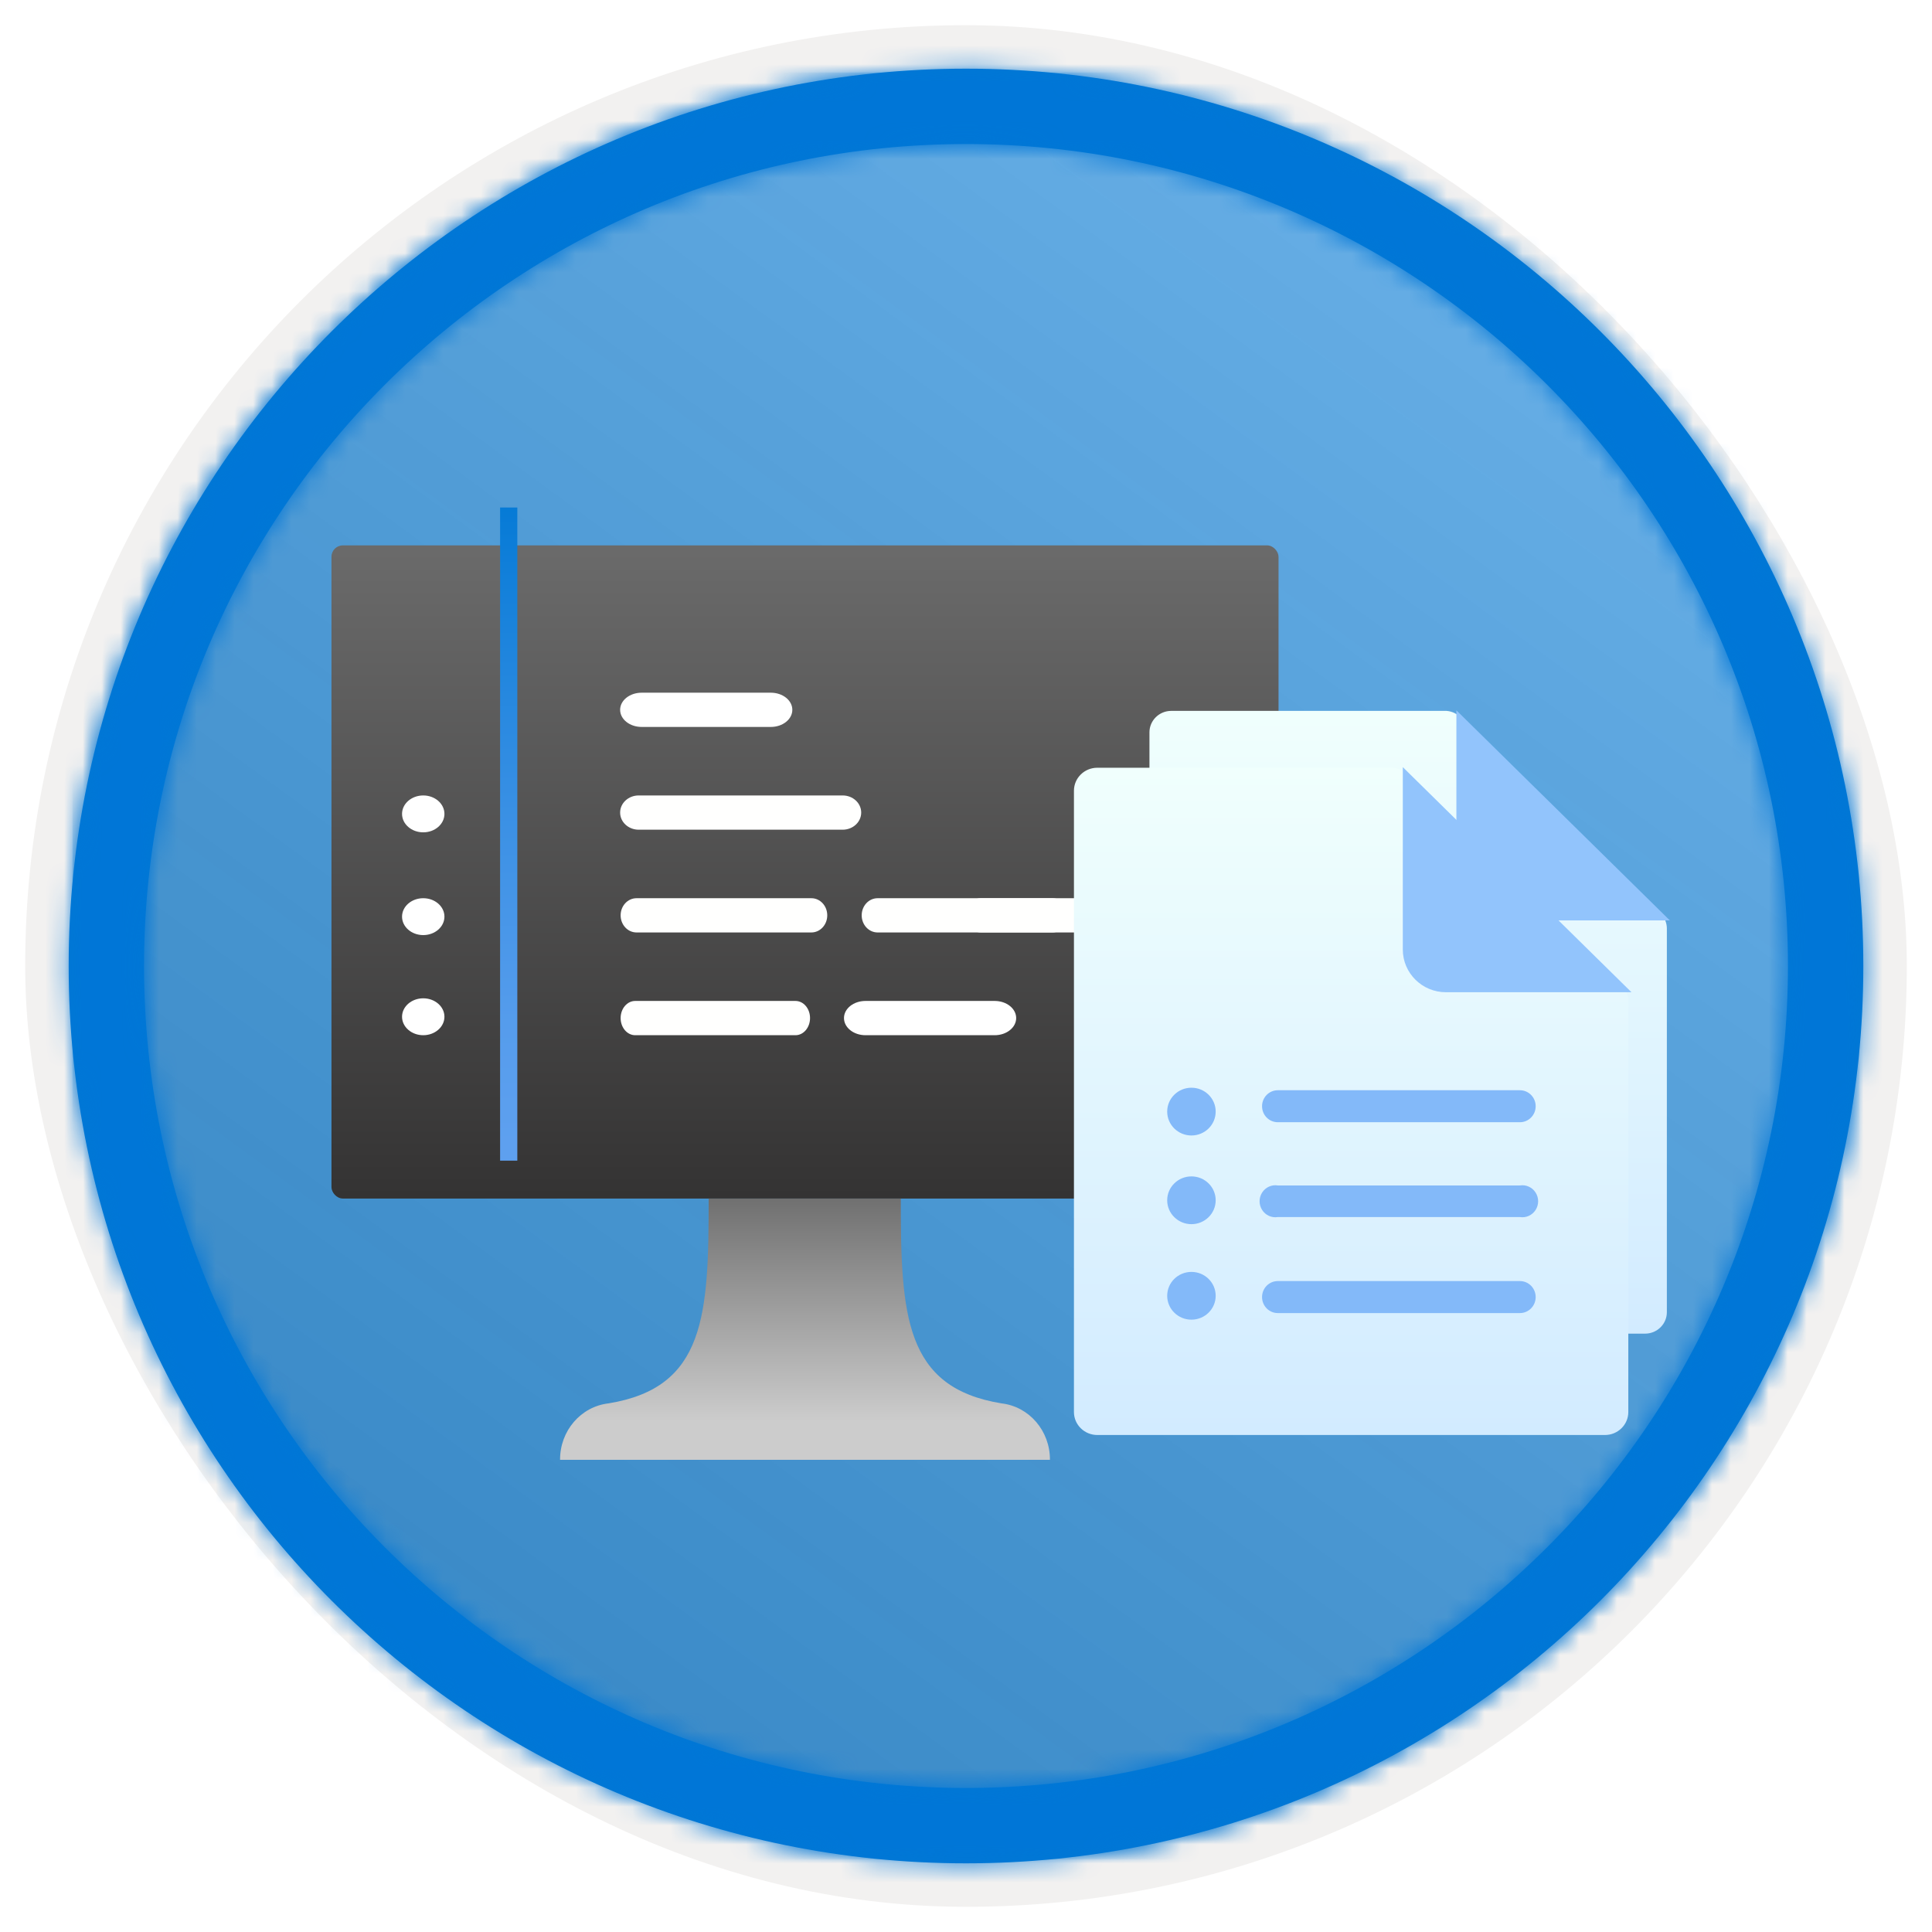 <?xml version="1.0" encoding="UTF-8"?>
<svg width="102px" height="102px" viewBox="0 0 102 102" version="1.1" xmlns="http://www.w3.org/2000/svg" xmlns:xlink="http://www.w3.org/1999/xlink">
    <title>GitHub Learning Lab content/create-and-host-web-sites-by-using-github-pages</title>
    <defs>
        <rect id="path-1" x="0" y="0" width="94.34" height="94.34" rx="47.17"></rect>
        <filter x="-2.9%" y="-2.9%" width="106.4%" height="106.4%" filterUnits="objectBoundingBox" id="filter-3">
            <feMorphology radius="2.5" operator="dilate" in="SourceAlpha" result="shadowSpreadOuter1"></feMorphology>
            <feOffset dx="0.5" dy="0.5" in="shadowSpreadOuter1" result="shadowOffsetOuter1"></feOffset>
            <feMorphology radius="1" operator="erode" in="SourceAlpha" result="shadowInner"></feMorphology>
            <feOffset dx="0.5" dy="0.5" in="shadowInner" result="shadowInner"></feOffset>
            <feComposite in="shadowOffsetOuter1" in2="shadowInner" operator="out" result="shadowOffsetOuter1"></feComposite>
            <feColorMatrix values="0 0 0 0 0.822   0 0 0 0 0.832   0 0 0 0 0.836  0 0 0 1 0" type="matrix" in="shadowOffsetOuter1"></feColorMatrix>
        </filter>
        <linearGradient x1="77.83%" y1="11.2%" x2="-99.689%" y2="253.808%" id="linearGradient-4">
            <stop stop-color="#FFFFFF" offset="0%"></stop>
            <stop stop-color="#000000" stop-opacity="0.5" offset="100%"></stop>
        </linearGradient>
        <rect id="path-5" x="0" y="0" width="94.34" height="94.34"></rect>
        <path d="M48.113,0.739 C74.277,0.739 95.487,21.949 95.487,48.113 C95.487,74.277 74.277,95.487 48.113,95.487 C21.949,95.487 0.739,74.277 0.739,48.113 C0.739,21.949 21.949,0.739 48.113,0.739 Z M48.113,4.717 C24.146,4.717 4.717,24.146 4.717,48.113 C4.717,72.08 24.146,91.509 48.113,91.509 C72.08,91.509 91.509,72.08 91.509,48.113 C91.509,24.146 72.08,4.717 48.113,4.717 Z" id="path-6"></path>
        <filter x="-24.0%" y="-24.5%" width="148.0%" height="149.0%" filterUnits="objectBoundingBox" id="filter-8">
            <feOffset dx="0" dy="2" in="SourceAlpha" result="shadowOffsetOuter1"></feOffset>
            <feGaussianBlur stdDeviation="2" in="shadowOffsetOuter1" result="shadowBlurOuter1"></feGaussianBlur>
            <feColorMatrix values="0 0 0 0 0   0 0 0 0 0   0 0 0 0 0  0 0 0 0.1 0" type="matrix" in="shadowBlurOuter1" result="shadowMatrixOuter1"></feColorMatrix>
            <feMerge>
                <feMergeNode in="shadowMatrixOuter1"></feMergeNode>
                <feMergeNode in="SourceGraphic"></feMergeNode>
            </feMerge>
        </filter>
        <linearGradient x1="50%" y1="0.67%" x2="50%" y2="100%" id="linearGradient-9">
            <stop stop-color="#6A6A6A" offset="0%"></stop>
            <stop stop-color="#343333" offset="100%"></stop>
        </linearGradient>
        <linearGradient x1="50%" y1="100%" x2="50%" y2="0%" id="linearGradient-10">
            <stop stop-color="#CCCCCC" offset="15%"></stop>
            <stop stop-color="#707070" offset="100%"></stop>
        </linearGradient>
        <linearGradient x1="50%" y1="97.569%" x2="50%" y2="-5.31%" id="linearGradient-11">
            <stop stop-color="#5EA0EF" offset="0%"></stop>
            <stop stop-color="#559CEC" offset="18%"></stop>
            <stop stop-color="#3C91E5" offset="47%"></stop>
            <stop stop-color="#1380DA" offset="84%"></stop>
            <stop stop-color="#0078D4" offset="100%"></stop>
        </linearGradient>
        <linearGradient x1="50%" y1="100%" x2="50%" y2="0%" id="linearGradient-12">
            <stop stop-color="#D2EBFF" offset="0%"></stop>
            <stop stop-color="#F0FFFD" offset="100%"></stop>
        </linearGradient>
        <linearGradient x1="50%" y1="100%" x2="50%" y2="0%" id="linearGradient-13">
            <stop stop-color="#D2EBFF" offset="0%"></stop>
            <stop stop-color="#F0FFFD" offset="100%"></stop>
        </linearGradient>
    </defs>
    <g id="Badges" stroke="none" stroke-width="1" fill="none" fill-rule="evenodd">
        <g id="GitHub-Learning-Lab-content-2" transform="translate(-159, -1269)">
            <g id="GitHub-Learning-Lab-content/create-and-host-web-sites-by-using-github-pages" transform="translate(160, 1270)">
                <g id="Badge-Plates/Circle">
                    <g id="BG" transform="translate(2.83, 2.83)">
                        <mask id="mask-2" fill="white">
                            <use xlink:href="#path-1"></use>
                        </mask>
                        <g>
                            <use fill="black" fill-opacity="1" filter="url(#filter-3)" xlink:href="#path-1"></use>
                            <rect stroke="#F2F1F0" stroke-width="2.5" x="-1.25" y="-1.25" width="96.84" height="96.84" rx="48.42"></rect>
                        </g>
                        <g id="Colors/Microsoft-365/BG-Solid-Badge" mask="url(#mask-2)">
                            <g id="Rectangle">
                                <use fill="#0078D4" xlink:href="#path-5"></use>
                                <use fill-opacity="0.4" fill="url(#linearGradient-4)" xlink:href="#path-5"></use>
                            </g>
                        </g>
                    </g>
                    <g id="Border" transform="translate(1.887, 1.887)">
                        <mask id="mask-7" fill="white">
                            <use xlink:href="#path-6"></use>
                        </mask>
                        <use id="Boarder" fill="#0078D4" fill-rule="nonzero" xlink:href="#path-6"></use>
                        <g id="Colors/Microsoft-365/Border" mask="url(#mask-7)" fill="#0076D7">
                            <g transform="translate(-1.887, -1.887)" id="Microsoft-365/Border">
                                <rect x="0" y="0" width="100" height="100"></rect>
                            </g>
                        </g>
                    </g>
                </g>
                <g id="Computer-w/-code" transform="translate(16.5, 25.794)">
                    <g id="Icon-compute-21-Virtual-Machine" filter="url(#filter-8)" fill-rule="nonzero">
                        <rect id="Rectangle" fill="url(#linearGradient-9)" x="0" y="0" width="50" height="34.483" rx="0.6"></rect>
                        <path d="M35.374,45.297 C30.259,44.463 30.057,40.649 30.057,34.483 L19.914,34.483 C19.914,40.649 19.741,44.463 14.626,45.297 C13.164,45.465 12.06,46.75 12.069,48.276 L37.931,48.276 C37.94,46.75 36.836,45.465 35.374,45.297 Z" id="Path" fill="url(#linearGradient-10)"></path>
                    </g>
                    <g id="Group-21" transform="translate(3.448, 0)">
                        <polygon id="Fill-1525" fill="url(#linearGradient-11)" points="5.455 34.483 6.364 34.483 6.364 3.92023578e-13 5.455 3.92023578e-13"></polygon>
                        <g id="Group-24" transform="translate(0, 15.202)" fill="#FFFFFF">
                            <path d="M2.516,0.974 C2.516,1.511 2.015,1.947 1.397,1.947 C0.779,1.947 0.278,1.511 0.278,0.974 C0.278,0.436 0.779,0 1.397,0 C2.015,0 2.516,0.436 2.516,0.974" id="Fill-1526"></path>
                            <path d="M2.516,6.398 C2.516,6.936 2.015,7.372 1.397,7.372 C0.779,7.372 0.278,6.936 0.278,6.398 C0.278,5.86 0.779,5.425 1.397,5.425 C2.015,5.425 2.516,5.86 2.516,6.398" id="Fill-1528"></path>
                            <path d="M2.516,11.684 C2.516,12.221 2.015,12.658 1.397,12.658 C0.779,12.658 0.278,12.221 0.278,11.684 C0.278,11.146 0.779,10.71 1.397,10.71 C2.015,10.71 2.516,11.146 2.516,11.684" id="Fill-1530"></path>
                        </g>
                        <path d="M21.049,27.86 L12.587,27.86 C12.162,27.86 11.818,27.455 11.818,26.955 C11.818,26.455 12.162,26.051 12.587,26.051 L21.049,26.051 C21.474,26.051 21.818,26.455 21.818,26.955 C21.818,27.455 21.474,27.86 21.049,27.86" id="Fill-1531" fill="#FFFFFE"></path>
                        <path d="M31.565,27.86 L24.747,27.86 C24.118,27.86 23.61,27.455 23.61,26.955 C23.61,26.455 24.118,26.051 24.747,26.051 L31.565,26.051 C32.193,26.051 32.701,26.455 32.701,26.955 C32.701,27.455 32.193,27.86 31.565,27.86" id="Fill-1532" fill="#FFFFFF"></path>
                        <path d="M19.747,11.585 L12.929,11.585 C12.3,11.585 11.792,11.181 11.792,10.681 C11.792,10.181 12.3,9.777 12.929,9.777 L19.747,9.777 C20.375,9.777 20.883,10.181 20.883,10.681 C20.883,11.181 20.375,11.585 19.747,11.585" id="Fill-1532" fill="#FFFFFF"></path>
                        <path d="M21.888,22.435 L12.657,22.435 C12.193,22.435 11.818,22.031 11.818,21.531 C11.818,21.031 12.193,20.627 12.657,20.627 L21.888,20.627 C22.352,20.627 22.727,21.031 22.727,21.531 C22.727,22.031 22.352,22.435 21.888,22.435" id="Fill-1534" fill="#FFFFFE"></path>
                        <path d="M34.615,22.435 L25.385,22.435 C24.921,22.435 24.545,22.031 24.545,21.531 C24.545,21.031 24.921,20.627 25.385,20.627 L34.615,20.627 C35.079,20.627 35.455,21.031 35.455,21.531 C35.455,22.031 35.079,22.435 34.615,22.435" id="Fill-1534" fill="#FFFFFE"></path>
                        <path d="M40.07,22.435 L30.839,22.435 C30.375,22.435 30,22.031 30,21.531 C30,21.031 30.375,20.627 30.839,20.627 L40.07,20.627 C40.534,20.627 40.909,21.031 40.909,21.531 C40.909,22.031 40.534,22.435 40.07,22.435" id="Fill-1534" fill="#FFFFFE"></path>
                        <path d="M12.771,17.01 C12.23,17.01 11.792,16.606 11.792,16.106 C11.792,15.606 12.23,15.202 12.771,15.202 L23.54,15.202 C24.082,15.202 24.519,15.606 24.519,16.106 C24.519,16.606 24.082,17.01 23.54,17.01 L12.771,17.01 Z" id="Fill-1540" fill="#FFFFFE"></path>
                    </g>
                </g>
                <g id="Group-18" transform="translate(59.5, 36.5)">
                    <g id="Group">
                        <path d="M15.864,0.031 L1.337,0.031 C0.701,0.031 0.185,0.538 0.185,1.164 L0.185,31.777 C0.185,32.403 0.701,32.91 1.337,32.91 L26.351,32.91 C26.987,32.91 27.502,32.403 27.502,31.777 L27.502,11.521 C27.502,10.895 26.987,10.388 26.351,10.388 L18.047,10.388 C17.422,10.388 16.915,9.889 16.915,9.274 L16.915,1.164 C16.927,0.571 16.465,0.073 15.864,0.031 Z" id="Path" fill="url(#linearGradient-12)" fill-rule="nonzero"></path>
                        <ellipse id="Oval" fill="#83B9F9" cx="5.976" cy="16.975" rx="1.195" ry="1.176"></ellipse>
                        <ellipse id="Oval" fill="#83B9F9" cx="5.976" cy="21.345" rx="1.195" ry="1.176"></ellipse>
                        <ellipse id="Oval" fill="#83B9F9" cx="5.976" cy="26.05" rx="1.195" ry="1.176"></ellipse>
                        <path d="M27.659,11.092 L16.39,0 L16.39,8.988 C16.39,10.15 17.342,11.092 18.516,11.092 L27.659,11.092 Z" id="Path" fill="#92C4FC" fill-rule="nonzero"></path>
                    </g>
                    <path d="M22.086,15.922 L10.231,15.922 C9.802,15.922 9.454,16.275 9.454,16.71 C9.454,17.145 9.802,17.498 10.231,17.498 L22.161,17.498 C22.59,17.498 22.938,17.145 22.938,16.71 C22.938,16.275 22.59,15.922 22.161,15.922 L22.086,15.922 Z M22.086,20.614 L10.231,20.614 C9.928,20.565 9.625,20.702 9.458,20.963 C9.292,21.224 9.292,21.561 9.458,21.822 C9.625,22.083 9.928,22.22 10.231,22.171 L22.161,22.171 C22.464,22.22 22.767,22.083 22.934,21.822 C23.101,21.561 23.101,21.224 22.934,20.963 C22.767,20.702 22.464,20.565 22.161,20.614 L22.086,20.614 Z M22.086,25.325 L10.231,25.325 C9.802,25.325 9.454,25.678 9.454,26.114 C9.454,26.549 9.802,26.902 10.231,26.902 L22.161,26.902 C22.59,26.902 22.938,26.549 22.938,26.114 C22.938,25.678 22.59,25.325 22.161,25.325 L22.086,25.325 Z" id="Shape" fill="#83B9F9" fill-rule="nonzero"></path>
                </g>
                <g id="Group-18" transform="translate(55.5, 39.5)">
                    <g id="Group">
                        <path d="M16.998,0.033 L1.433,0.033 C0.751,0.033 0.199,0.576 0.199,1.247 L0.199,34.047 C0.199,34.718 0.751,35.261 1.433,35.261 L28.233,35.261 C28.914,35.261 29.467,34.718 29.467,34.047 L29.467,12.344 C29.467,11.673 28.914,11.13 28.233,11.13 L19.336,11.13 C18.666,11.13 18.123,10.596 18.123,9.937 L18.123,1.247 C18.136,0.612 17.641,0.078 16.998,0.033 Z" id="Path" fill="url(#linearGradient-13)" fill-rule="nonzero"></path>
                        <ellipse id="Oval" fill="#83B9F9" cx="6.402" cy="18.187" rx="1.28" ry="1.261"></ellipse>
                        <ellipse id="Oval" fill="#83B9F9" cx="6.402" cy="22.869" rx="1.28" ry="1.261"></ellipse>
                        <ellipse id="Oval" fill="#83B9F9" cx="6.402" cy="27.911" rx="1.28" ry="1.261"></ellipse>
                        <path d="M29.634,11.885 L17.561,0 L17.561,9.63 C17.561,10.875 18.581,11.885 19.839,11.885 L29.634,11.885 Z" id="Path" fill="#92C4FC" fill-rule="nonzero"></path>
                    </g>
                    <path d="M23.663,17.059 L10.961,17.059 C10.502,17.059 10.13,17.437 10.13,17.904 C10.13,18.37 10.502,18.748 10.961,18.748 L23.744,18.748 C24.204,18.748 24.576,18.37 24.576,17.904 C24.576,17.437 24.204,17.059 23.744,17.059 L23.663,17.059 Z M23.663,22.086 L10.961,22.086 C10.637,22.034 10.313,22.181 10.134,22.461 C9.955,22.74 9.955,23.101 10.134,23.38 C10.313,23.66 10.637,23.807 10.961,23.755 L23.744,23.755 C24.069,23.807 24.393,23.66 24.572,23.38 C24.751,23.101 24.751,22.74 24.572,22.461 C24.393,22.181 24.069,22.034 23.744,22.086 L23.663,22.086 Z M23.663,27.134 L10.961,27.134 C10.502,27.134 10.13,27.512 10.13,27.979 C10.13,28.445 10.502,28.824 10.961,28.824 L23.744,28.824 C24.204,28.824 24.576,28.445 24.576,27.979 C24.576,27.512 24.204,27.134 23.744,27.134 L23.663,27.134 Z" id="Shape" fill="#83B9F9" fill-rule="nonzero"></path>
                </g>
            </g>
        </g>
    </g>
</svg>